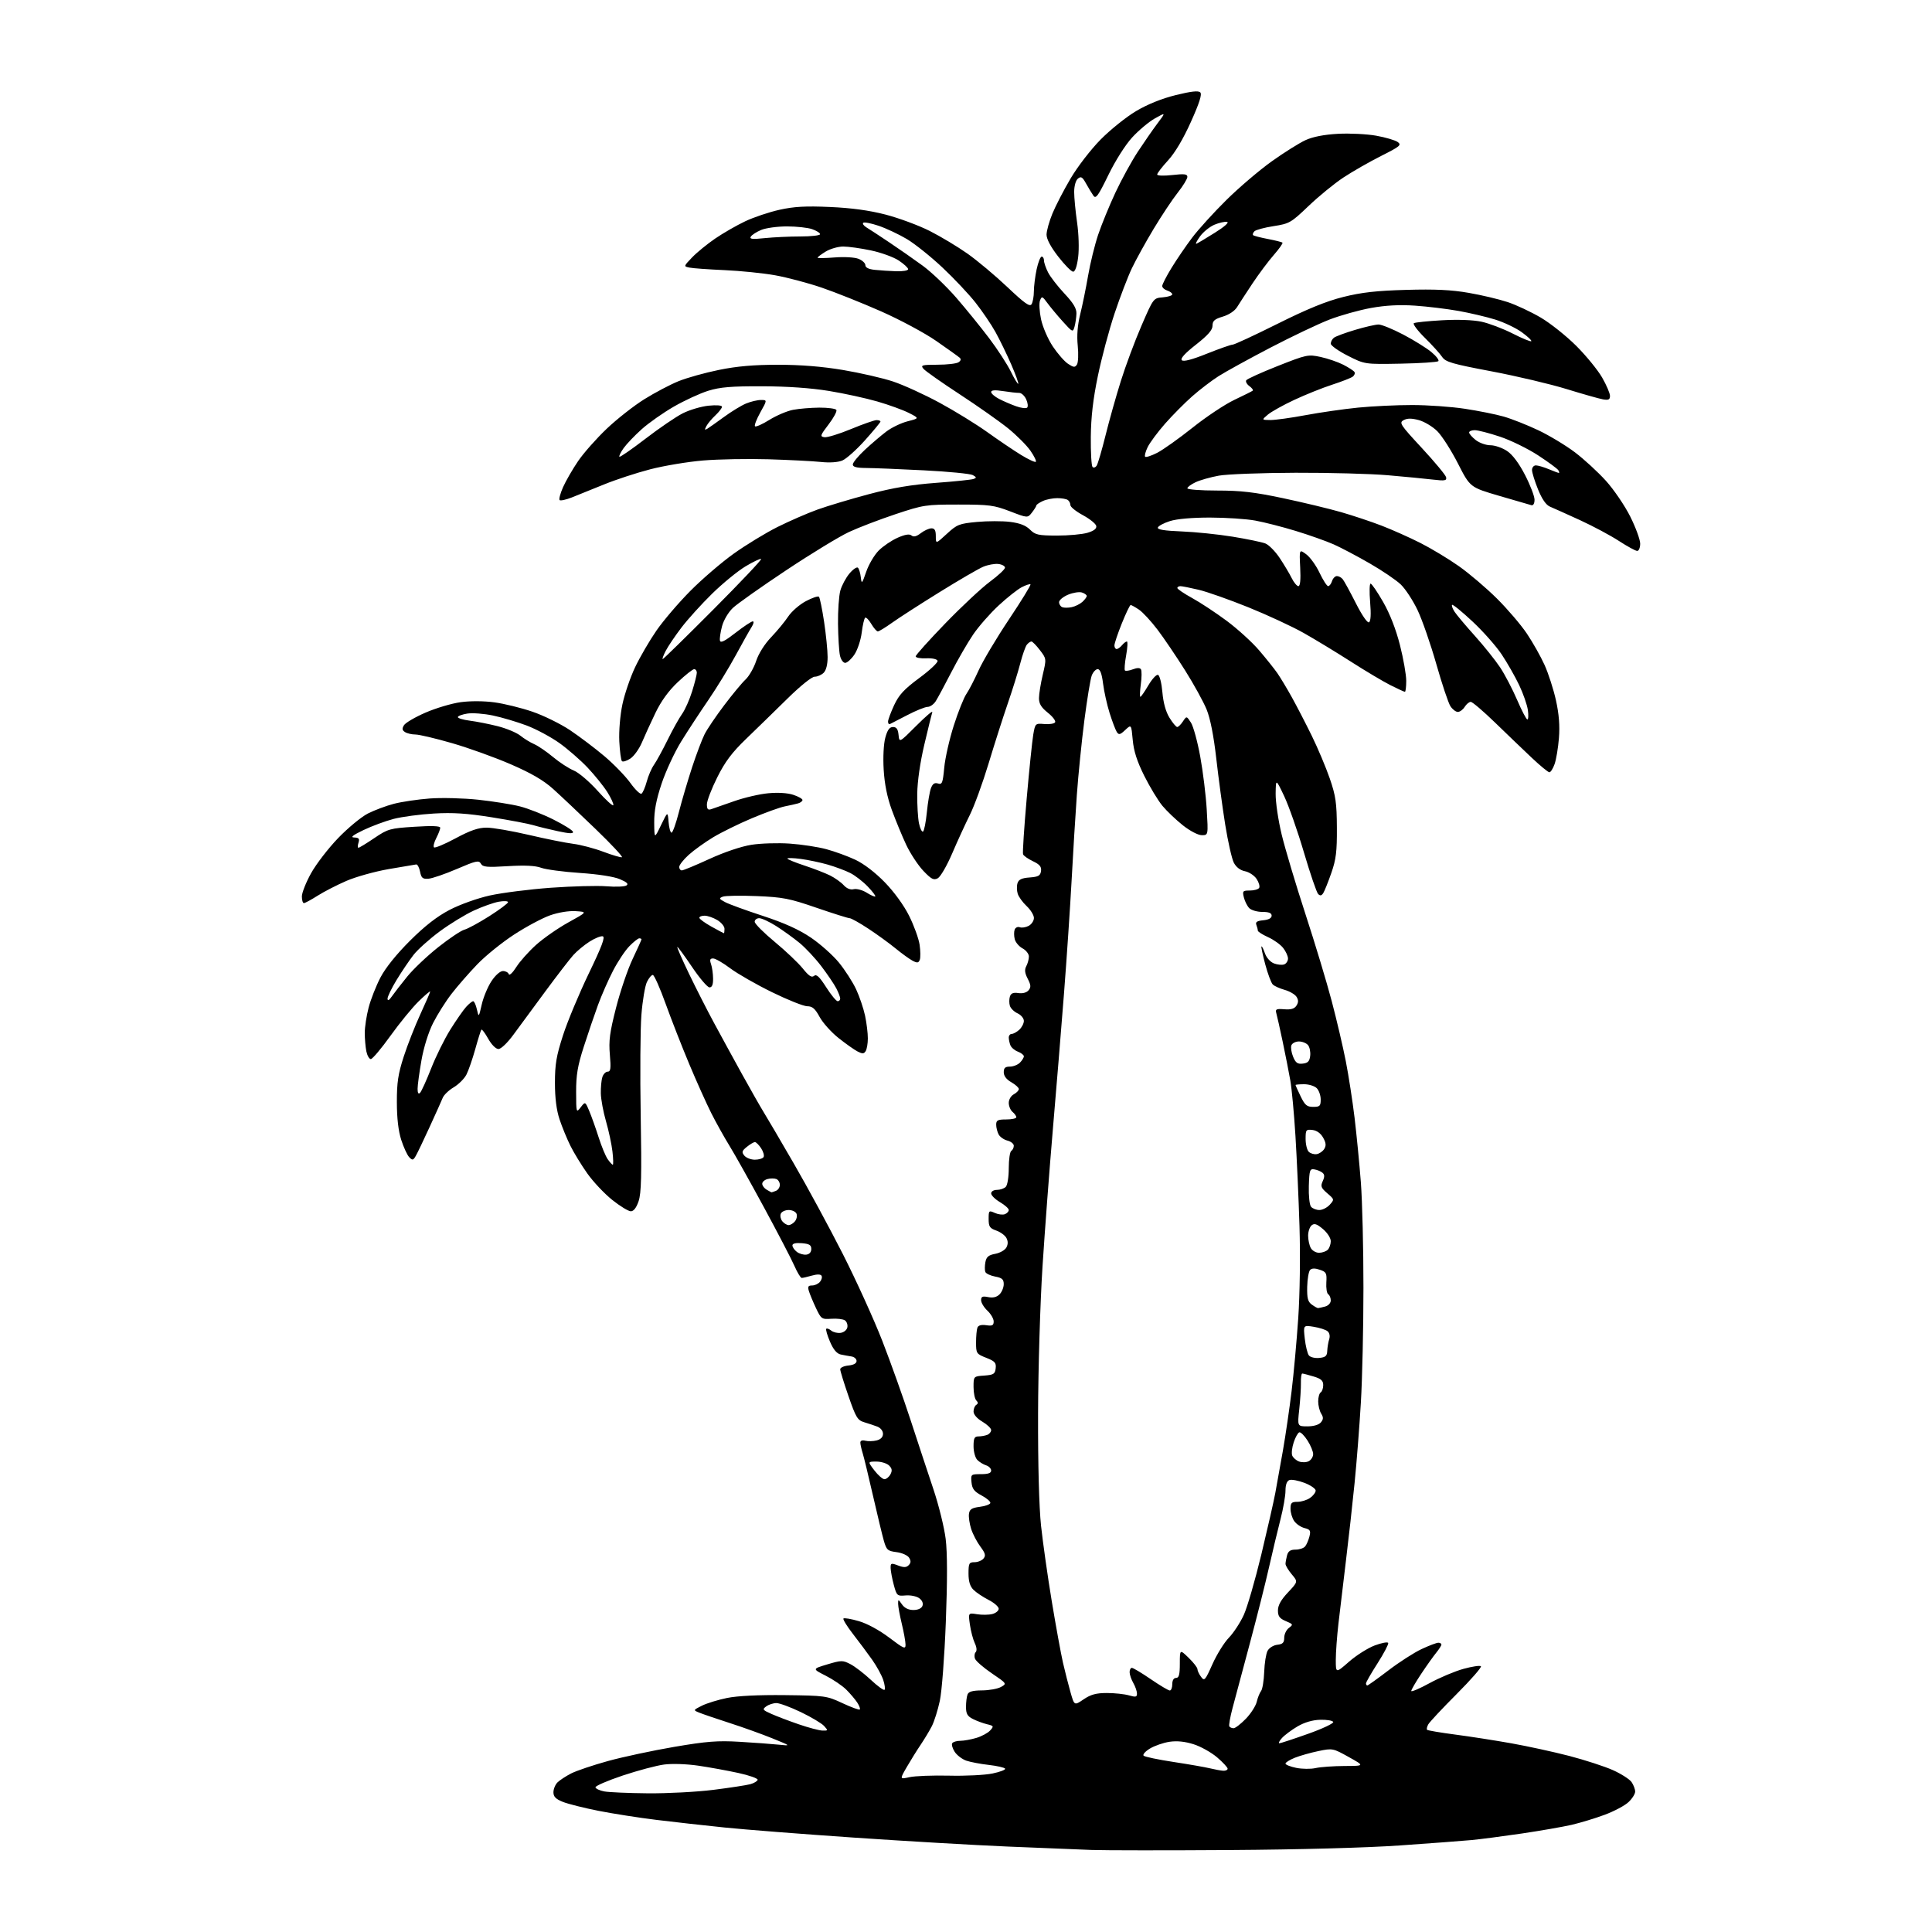 <?xml version="1.0" encoding="UTF-8" standalone="no"?>
<svg 
  version="1.1" 
  xmlns="http://www.w3.org/2000/svg" 
  xmlns:xlink="http://www.w3.org/1999/xlink" 
  xmlns:svg="http://www.w3.org/2000/svg"
  xmlns:rdf="http://www.w3.org/1999/02/22-rdf-syntax-ns#"
  xmlns:cc="http://creativecommons.org/ns#"
  xmlns:dc="http://purl.org/dc/elements/1.1/"
  viewBox="0 0 768 768"
  width="768"
  height="768"
>
<style>svg {background-color: white; }</style>"
<path stroke="none" fill="black" fill-rule="evenodd" d="M489.00,735.42C463.98,735.59 439.23,735.57 434.00,735.39C428.77,735.20 413.69,734.59 400.48,734.03C387.27,733.47 359.82,731.87 339.48,730.48C319.14,729.09 295.98,727.28 288.00,726.46C280.02,725.64 267.88,724.28 261.00,723.44C254.12,722.60 243.78,720.98 238.00,719.85C232.22,718.71 225.81,717.10 223.75,716.28C220.92,715.15 220.00,714.21 220.00,712.46C220.00,711.19 220.72,709.42 221.60,708.54C222.49,707.66 224.94,706.05 227.05,704.97C229.17,703.89 235.76,701.67 241.70,700.03C247.64,698.39 259.48,695.87 268.00,694.41C280.92,692.21 285.24,691.87 294.00,692.39C299.77,692.73 306.75,693.24 309.50,693.53C314.50,694.05 314.50,694.05 307.00,691.01C302.88,689.34 295.23,686.59 290.00,684.91C284.77,683.22 279.38,681.38 278.00,680.82C275.50,679.81 275.50,679.81 279.00,678.05C280.93,677.08 285.43,675.70 289.00,674.97C293.14,674.13 301.49,673.72 311.99,673.84C328.02,674.03 328.65,674.12 334.89,677.03C338.41,678.68 341.52,679.82 341.78,679.55C342.05,679.28 341.59,678.04 340.76,676.78C339.94,675.53 337.97,673.21 336.39,671.64C334.81,670.07 331.12,667.58 328.20,666.10C322.89,663.41 322.89,663.41 328.84,661.63C334.45,659.95 334.99,659.94 338.06,661.53C339.85,662.46 343.50,665.26 346.17,667.76C348.84,670.26 351.29,672.04 351.62,671.72C351.94,671.40 351.70,669.63 351.10,667.80C350.49,665.96 348.53,662.38 346.75,659.85C344.96,657.31 341.52,652.70 339.11,649.59C336.70,646.49 334.97,643.69 335.29,643.38C335.60,643.07 338.35,643.54 341.40,644.43C344.72,645.39 349.57,648.03 353.47,650.98C359.36,655.44 360.00,655.70 359.96,653.71C359.94,652.49 359.28,648.80 358.48,645.50C357.68,642.20 357.02,638.61 357.02,637.53C357.00,635.67 357.09,635.69 358.56,637.78C359.57,639.23 361.15,640.00 363.09,640.00C364.93,640.00 366.30,639.37 366.69,638.36C367.08,637.34 366.59,636.18 365.41,635.31C364.36,634.54 361.93,634.04 360.00,634.21C356.62,634.49 356.46,634.34 355.29,630.00C354.63,627.52 354.07,624.53 354.04,623.34C354.00,621.35 354.24,621.26 356.99,622.30C359.27,623.16 360.26,623.14 361.21,622.19C362.13,621.27 362.17,620.49 361.38,619.22C360.78,618.26 358.56,617.28 356.40,617.00C352.85,616.55 352.40,616.14 351.35,612.50C350.72,610.30 348.77,602.20 347.01,594.50C345.26,586.80 343.41,579.20 342.91,577.60C342.41,576.01 342.00,574.14 342.00,573.44C342.00,572.68 342.78,572.39 343.98,572.71C345.08,572.99 347.10,572.94 348.48,572.59C350.12,572.18 351.00,571.26 351.00,569.96C351.00,568.80 350.05,567.60 348.75,567.10C347.51,566.63 345.17,565.85 343.53,565.36C340.88,564.57 340.22,563.47 337.29,554.99C335.48,549.77 334.00,544.97 334.00,544.31C334.00,543.66 335.46,542.99 337.25,542.81C339.32,542.61 340.50,541.96 340.50,541.01C340.50,540.20 339.60,539.39 338.50,539.22C337.40,539.06 335.47,538.70 334.20,538.43C332.63,538.09 331.28,536.48 329.93,533.33C328.84,530.79 328.18,528.49 328.45,528.22C328.73,527.94 329.61,528.26 330.42,528.93C331.23,529.60 332.92,530.01 334.18,529.83C335.47,529.64 336.64,528.68 336.84,527.62C337.04,526.59 336.59,525.34 335.85,524.85C335.11,524.36 332.70,524.08 330.50,524.23C326.65,524.49 326.42,524.33 324.37,520.00C323.20,517.52 321.94,514.49 321.56,513.25C321.00,511.45 321.26,511.00 322.81,511.00C323.88,511.00 325.30,510.34 325.96,509.54C326.63,508.74 326.90,507.65 326.57,507.12C326.19,506.50 324.79,506.49 322.74,507.07C320.97,507.58 319.15,508.00 318.70,508.00C318.25,508.00 316.95,505.86 315.81,503.25C314.67,500.64 309.23,490.18 303.72,480.00C298.21,469.82 292.03,458.79 289.98,455.47C287.93,452.15 284.66,446.29 282.72,442.45C280.79,438.60 276.85,429.84 273.98,422.98C271.10,416.11 266.89,405.35 264.62,399.06C262.36,392.77 260.06,387.59 259.51,387.56C258.97,387.53 257.91,388.80 257.15,390.38C256.39,391.97 255.41,397.82 254.97,403.38C254.53,408.95 254.41,427.00 254.69,443.50C255.10,467.25 254.93,474.33 253.85,477.50C252.97,480.10 251.89,481.50 250.76,481.50C249.81,481.50 246.49,479.48 243.39,477.00C240.28,474.52 235.83,469.80 233.49,466.50C231.15,463.20 228.12,458.25 226.76,455.50C225.39,452.75 223.45,448.02 222.44,445.00C221.21,441.31 220.60,436.54 220.60,430.50C220.59,423.07 221.15,419.76 223.82,411.50C225.60,406.00 230.20,394.97 234.04,387.00C239.25,376.19 240.67,372.42 239.59,372.19C238.80,372.02 236.43,372.98 234.32,374.33C232.22,375.67 229.34,378.06 227.92,379.64C226.50,381.21 221.52,387.68 216.85,394.00C212.18,400.32 206.46,408.09 204.14,411.25C201.75,414.53 199.17,417.00 198.15,417.00C197.11,417.00 195.42,415.31 194.08,412.93C192.83,410.70 191.61,409.06 191.37,409.29C191.14,409.52 190.05,412.98 188.94,416.98C187.83,420.97 186.24,425.57 185.40,427.19C184.56,428.81 182.29,431.07 180.36,432.22C178.42,433.36 176.46,435.24 175.99,436.40C175.52,437.55 173.18,442.77 170.78,448.00C168.39,453.23 165.91,458.40 165.27,459.50C164.25,461.27 163.95,461.33 162.67,460.00C161.88,459.18 160.46,456.09 159.51,453.16C158.36,449.62 157.77,444.54 157.76,438.16C157.74,430.32 158.26,426.90 160.49,420.01C162.00,415.34 164.99,407.74 167.12,403.12C169.25,398.50 171.00,394.46 171.00,394.15C171.00,393.84 168.94,395.59 166.43,398.04C163.91,400.49 158.87,406.66 155.21,411.75C151.56,416.84 148.05,421.00 147.41,421.00C146.77,421.00 145.97,419.59 145.62,417.88C145.28,416.16 145.00,412.88 145.00,410.59C145.00,408.29 145.69,403.77 146.53,400.54C147.37,397.31 149.49,391.93 151.23,388.58C153.23,384.74 157.56,379.36 162.95,373.98C168.88,368.07 173.71,364.31 178.71,361.70C182.83,359.55 189.70,357.09 194.71,355.97C199.55,354.90 210.47,353.51 219.00,352.89C227.53,352.28 237.45,352.02 241.06,352.31C244.67,352.61 248.23,352.47 248.98,352.01C249.97,351.40 249.27,350.71 246.42,349.49C244.03,348.47 237.82,347.50 230.50,347.01C223.90,346.57 216.98,345.64 215.12,344.96C212.80,344.10 208.65,343.90 201.90,344.31C193.50,344.83 191.92,344.68 191.15,343.31C190.36,341.90 189.23,342.15 181.63,345.42C176.88,347.46 171.78,349.21 170.28,349.31C168.01,349.47 167.48,349.02 166.98,346.50C166.65,344.85 165.96,343.56 165.44,343.63C164.92,343.69 160.00,344.53 154.50,345.48C149.00,346.44 141.43,348.55 137.68,350.18C133.93,351.80 128.77,354.46 126.23,356.07C123.69,357.68 121.25,359.00 120.80,359.00C120.36,359.00 120.00,357.81 120.00,356.35C120.00,354.89 121.65,350.72 123.67,347.10C125.69,343.47 130.52,337.19 134.42,333.15C138.31,329.11 143.63,324.72 146.23,323.39C148.84,322.07 153.49,320.32 156.58,319.52C159.67,318.72 166.09,317.76 170.85,317.41C175.62,317.05 184.29,317.28 190.17,317.91C196.04,318.55 203.46,319.73 206.67,320.55C209.88,321.36 215.86,323.71 219.97,325.77C224.07,327.82 227.58,330.01 227.76,330.64C228.00,331.46 226.33,331.40 221.80,330.42C218.33,329.68 213.93,328.60 212.00,328.02C210.07,327.44 202.65,326.03 195.50,324.89C185.68,323.32 180.05,322.95 172.50,323.39C167.00,323.71 159.80,324.67 156.50,325.52C153.20,326.38 147.80,328.38 144.50,329.96C140.21,332.02 139.16,332.86 140.82,332.92C142.67,332.98 143.01,333.40 142.50,335.00C142.15,336.10 142.15,337.00 142.49,337.00C142.83,337.00 145.67,335.27 148.80,333.15C154.22,329.49 155.00,329.27 164.75,328.65C171.69,328.20 175.00,328.33 175.00,329.04C175.00,329.62 174.29,331.47 173.43,333.14C172.56,334.82 172.15,336.48 172.52,336.84C172.88,337.20 176.74,335.59 181.09,333.25C187.00,330.08 190.13,329.00 193.44,329.00C195.88,329.00 203.41,330.30 210.19,331.88C216.96,333.47 224.91,335.06 227.86,335.43C230.80,335.80 236.17,337.21 239.79,338.57C243.40,339.93 246.75,340.92 247.22,340.76C247.70,340.60 242.96,335.53 236.69,329.49C230.42,323.44 222.86,316.31 219.90,313.64C216.03,310.16 211.25,307.38 203.00,303.80C196.68,301.06 186.18,297.28 179.67,295.41C173.17,293.53 166.64,291.99 165.17,291.98C163.70,291.98 161.82,291.54 161.00,291.01C159.85,290.28 159.75,289.65 160.59,288.28C161.20,287.30 165.06,285.04 169.19,283.26C173.31,281.47 179.57,279.62 183.09,279.13C186.92,278.60 192.32,278.63 196.50,279.19C200.35,279.70 207.15,281.37 211.62,282.90C216.08,284.42 222.83,287.74 226.62,290.27C230.40,292.81 236.55,297.46 240.28,300.61C244.01,303.76 248.63,308.54 250.56,311.21C252.48,313.89 254.48,315.82 255.00,315.50C255.52,315.18 256.45,313.03 257.08,310.72C257.70,308.41 259.00,305.39 259.98,304.01C260.95,302.63 263.37,298.21 265.35,294.19C267.33,290.16 269.92,285.51 271.11,283.84C272.30,282.18 274.11,278.12 275.13,274.82C276.16,271.52 277.00,268.19 277.00,267.41C277.00,266.63 276.52,266.00 275.94,266.00C275.36,266.00 272.42,268.33 269.41,271.18C265.76,274.62 262.80,278.71 260.53,283.43C258.66,287.32 256.24,292.60 255.16,295.17C254.07,297.73 252.01,300.61 250.56,301.55C249.12,302.50 247.62,302.95 247.23,302.57C246.85,302.18 246.38,298.63 246.18,294.68C245.99,290.58 246.51,284.30 247.41,280.04C248.27,275.93 250.55,269.27 252.46,265.24C254.38,261.20 258.20,254.64 260.96,250.65C263.72,246.66 269.79,239.56 274.46,234.86C279.13,230.16 286.89,223.50 291.72,220.05C296.55,216.61 304.32,211.87 309.00,209.52C313.68,207.18 320.85,204.05 324.95,202.57C329.05,201.10 338.28,198.34 345.45,196.43C354.84,193.93 362.29,192.68 372.00,191.95C379.43,191.40 386.18,190.70 387.00,190.40C388.26,189.95 388.21,189.70 386.71,188.86C385.72,188.31 376.95,187.45 367.21,186.96C357.47,186.46 347.14,186.05 344.25,186.03C340.50,186.01 339.00,185.61 339.00,184.64C339.00,183.89 341.14,181.29 343.75,178.86C346.36,176.43 350.22,173.14 352.32,171.55C354.42,169.96 358.24,168.12 360.81,167.47C365.48,166.28 365.48,166.28 361.31,164.16C359.02,162.99 353.39,160.94 348.79,159.61C344.20,158.28 335.50,156.38 329.47,155.40C322.42,154.24 312.96,153.58 303.00,153.55C290.69,153.51 286.28,153.88 281.56,155.33C278.29,156.34 272.12,159.19 267.84,161.65C263.56,164.12 257.80,168.17 255.04,170.66C252.27,173.14 249.06,176.51 247.90,178.14C246.73,179.78 245.98,181.32 246.23,181.56C246.48,181.81 251.14,178.59 256.59,174.40C262.04,170.21 268.70,165.67 271.39,164.31C274.08,162.94 278.69,161.58 281.64,161.27C284.80,160.95 287.00,161.12 287.00,161.69C287.00,162.22 285.83,163.74 284.41,165.08C282.98,166.41 281.36,168.34 280.81,169.37C280.02,170.84 280.09,171.07 281.15,170.44C281.89,169.99 284.89,167.88 287.81,165.74C290.73,163.60 294.65,161.21 296.53,160.42C298.40,159.64 301.08,159.00 302.47,159.00C305.00,159.00 305.00,159.00 302.25,163.92C300.74,166.63 299.78,169.12 300.12,169.46C300.47,169.80 303.04,168.65 305.84,166.91C308.64,165.17 312.86,163.37 315.22,162.92C317.57,162.46 322.29,162.07 325.69,162.04C329.10,162.02 332.15,162.43 332.47,162.95C332.79,163.48 331.41,166.06 329.39,168.70C326.04,173.08 325.89,173.53 327.72,173.80C328.83,173.97 333.59,172.51 338.31,170.55C343.03,168.60 347.59,167.00 348.44,167.00C349.30,167.00 350.00,167.26 350.00,167.57C350.00,167.88 347.23,171.23 343.85,175.01C340.47,178.79 336.41,182.41 334.84,183.06C333.08,183.79 329.79,184.01 326.24,183.63C323.09,183.30 313.75,182.82 305.50,182.57C297.25,182.33 285.55,182.54 279.50,183.05C273.45,183.55 264.00,185.13 258.50,186.55C253.00,187.97 244.68,190.70 240.00,192.62C235.32,194.53 229.60,196.84 227.29,197.75C224.97,198.66 222.79,199.13 222.45,198.79C222.11,198.44 222.73,196.14 223.82,193.66C224.92,191.19 227.60,186.54 229.78,183.33C231.96,180.12 237.08,174.33 241.16,170.45C245.24,166.57 251.98,161.28 256.14,158.69C260.29,156.10 266.40,152.88 269.71,151.54C273.02,150.19 280.25,148.17 285.77,147.05C292.95,145.58 299.65,145.00 309.28,145.00C318.29,145.00 326.84,145.69 335.12,147.08C341.93,148.23 350.88,150.28 355.00,151.65C359.12,153.02 367.45,156.82 373.50,160.10C379.55,163.38 388.10,168.65 392.50,171.80C396.90,174.95 402.91,179.02 405.86,180.83C408.81,182.63 411.46,183.87 411.76,183.58C412.05,183.28 411.09,181.29 409.61,179.16C408.14,177.04 404.13,173.03 400.72,170.26C397.30,167.50 388.62,161.40 381.44,156.70C374.26,152.01 367.79,147.46 367.07,146.58C365.89,145.16 366.47,145.00 372.63,144.98C376.41,144.98 380.17,144.55 380.99,144.03C381.95,143.42 382.13,142.77 381.49,142.20C380.95,141.72 376.77,138.73 372.22,135.57C367.66,132.40 357.76,127.09 350.22,123.76C342.67,120.43 332.06,116.19 326.64,114.34C321.22,112.49 312.89,110.28 308.14,109.43C303.39,108.58 294.32,107.66 288.00,107.38C281.68,107.10 275.42,106.66 274.11,106.38C271.71,105.89 271.71,105.89 275.11,102.34C276.97,100.39 281.10,97.02 284.28,94.84C287.45,92.67 292.83,89.58 296.23,87.97C299.63,86.36 305.77,84.30 309.87,83.39C315.62,82.11 320.22,81.85 329.91,82.28C338.51,82.66 345.53,83.62 352.06,85.31C357.32,86.68 365.20,89.60 369.56,91.80C373.93,94.01 380.69,98.07 384.60,100.83C388.50,103.58 395.63,109.56 400.43,114.10C407.27,120.58 409.35,122.06 410.06,120.93C410.56,120.14 410.98,117.83 410.98,115.80C410.99,113.76 411.49,109.83 412.08,107.05C412.68,104.27 413.58,102.00 414.08,102.00C414.59,102.00 415.00,102.70 415.00,103.55C415.00,104.40 415.73,106.54 416.63,108.30C417.53,110.06 420.45,113.84 423.13,116.69C426.70,120.50 427.97,122.63 427.90,124.69C427.85,126.24 427.50,128.57 427.14,129.87C426.49,132.17 426.36,132.11 422.49,127.82C420.29,125.38 417.53,122.07 416.35,120.45C414.36,117.73 414.13,117.65 413.43,119.42C413.00,120.47 413.18,123.82 413.82,126.86C414.46,129.93 416.54,134.74 418.48,137.67C420.41,140.57 423.15,143.71 424.58,144.64C426.79,146.09 427.31,146.13 428.10,144.92C428.61,144.14 428.76,140.78 428.42,137.45C428.01,133.38 428.33,129.28 429.40,124.95C430.28,121.40 431.69,114.48 432.54,109.56C433.38,104.65 435.18,97.34 436.53,93.31C437.88,89.29 440.96,81.77 443.37,76.61C445.79,71.44 449.79,64.13 452.27,60.36C454.75,56.59 458.28,51.50 460.11,49.06C463.46,44.62 463.46,44.62 459.10,47.06C456.71,48.40 452.64,51.81 450.06,54.63C447.34,57.60 443.35,63.90 440.58,69.60C436.55,77.88 435.61,79.18 434.65,77.79C434.02,76.89 432.71,74.72 431.73,72.97C430.27,70.32 429.72,69.99 428.48,71.01C427.62,71.73 427.00,73.94 427.00,76.32C427.00,78.56 427.52,84.02 428.16,88.45C428.82,93.07 429.00,98.95 428.58,102.25C428.13,105.84 427.38,108.00 426.59,108.00C425.89,108.00 423.22,105.30 420.66,102.00C417.66,98.13 416.01,95.02 416.02,93.25C416.04,91.74 417.08,87.99 418.35,84.91C419.61,81.84 422.86,75.56 425.57,70.96C428.33,66.27 433.59,59.46 437.50,55.48C441.35,51.58 447.70,46.48 451.61,44.16C456.18,41.45 461.81,39.18 467.39,37.80C473.52,36.29 476.37,35.97 477.13,36.73C477.88,37.48 476.80,40.90 473.42,48.41C470.37,55.20 467.10,60.72 464.33,63.74C461.95,66.33 460.00,68.86 460.00,69.36C460.00,69.87 462.60,69.96 466.00,69.58C470.83,69.03 472.00,69.18 472.00,70.32C472.00,71.10 470.26,73.94 468.14,76.62C466.02,79.30 461.72,85.78 458.58,91.00C455.44,96.22 451.55,103.26 449.94,106.63C448.33,110.01 445.23,118.11 443.05,124.63C440.87,131.16 437.88,142.35 436.41,149.50C434.51,158.65 433.69,165.81 433.61,173.66C433.55,179.80 433.86,185.19 434.30,185.63C434.75,186.08 435.50,185.81 435.98,185.04C436.45,184.26 438.03,178.88 439.47,173.07C440.91,167.25 443.64,157.55 445.54,151.50C447.43,145.45 451.12,135.55 453.74,129.50C458.50,118.50 458.50,118.50 462.25,118.19C464.31,118.02 466.00,117.49 466.00,117.01C466.00,116.53 465.10,115.85 464.00,115.50C462.90,115.15 462.00,114.34 462.00,113.70C462.00,113.06 463.65,109.83 465.68,106.52C467.70,103.21 471.39,97.80 473.88,94.50C476.36,91.20 482.50,84.45 487.51,79.50C492.52,74.55 500.65,67.63 505.56,64.12C510.48,60.61 516.52,56.82 519.00,55.69C521.94,54.35 526.40,53.49 531.90,53.19C536.52,52.94 543.34,53.28 547.06,53.94C550.78,54.61 554.63,55.74 555.62,56.46C557.23,57.64 556.55,58.20 549.00,62.00C544.37,64.33 537.64,68.18 534.04,70.56C530.44,72.93 524.21,78.03 520.19,81.87C513.20,88.55 512.57,88.91 506.28,89.89C502.65,90.45 499.22,91.38 498.66,91.94C498.09,92.51 497.86,93.20 498.14,93.48C498.42,93.76 501.06,94.44 504.00,95.00C506.94,95.56 509.55,96.22 509.80,96.46C510.04,96.71 508.50,98.90 506.37,101.33C504.24,103.76 500.44,108.84 497.92,112.62C495.41,116.40 492.64,120.65 491.77,122.06C490.83,123.59 488.55,125.12 486.10,125.85C482.80,126.84 482.00,127.54 482.00,129.45C482.00,131.18 480.22,133.22 475.40,137.01C471.01,140.45 469.13,142.53 469.79,143.19C470.45,143.85 473.81,142.98 479.77,140.59C484.71,138.62 489.31,137.00 489.99,137.00C490.68,137.00 498.72,133.27 507.87,128.70C519.70,122.80 527.24,119.72 534.00,118.04C541.25,116.23 547.16,115.56 559.00,115.23C570.45,114.90 576.94,115.21 583.81,116.41C588.94,117.29 595.91,118.95 599.31,120.08C602.72,121.21 608.64,123.99 612.48,126.25C616.32,128.51 622.68,133.58 626.62,137.52C630.56,141.46 635.17,147.11 636.88,150.09C638.59,153.07 639.99,156.34 639.99,157.36C640.00,158.84 639.44,159.13 637.25,158.76C635.74,158.50 629.23,156.66 622.78,154.67C616.33,152.68 602.91,149.51 592.94,147.62C577.07,144.62 574.63,143.90 573.25,141.85C572.39,140.56 569.30,137.15 566.39,134.28C563.48,131.41 561.53,128.79 562.04,128.47C562.56,128.15 567.60,127.63 573.24,127.31C579.56,126.95 585.59,127.18 588.94,127.89C591.94,128.54 597.50,130.65 601.31,132.59C605.11,134.53 608.44,135.89 608.70,135.63C608.97,135.36 607.27,133.76 604.93,132.06C602.59,130.37 597.82,128.10 594.33,127.02C590.85,125.94 584.28,124.40 579.75,123.59C575.21,122.78 567.45,121.84 562.50,121.50C556.33,121.08 550.83,121.37 545.00,122.42C540.33,123.26 532.90,125.34 528.50,127.03C524.10,128.73 513.52,133.76 505.00,138.20C496.48,142.65 487.21,147.74 484.42,149.52C481.62,151.30 476.90,154.91 473.92,157.54C470.94,160.17 466.09,165.06 463.14,168.41C460.20,171.76 457.08,175.96 456.21,177.74C455.35,179.52 454.90,181.24 455.22,181.56C455.54,181.88 457.69,181.18 460.00,180.00C462.31,178.82 468.64,174.32 474.07,170.00C479.49,165.67 486.99,160.69 490.72,158.93C494.45,157.17 497.72,155.53 498.00,155.28C498.27,155.04 497.67,154.23 496.65,153.48C495.63,152.74 495.07,151.70 495.40,151.17C495.72,150.64 501.35,148.09 507.90,145.50C519.38,140.96 519.99,140.83 524.94,141.89C527.76,142.50 531.82,143.89 533.97,144.98C536.11,146.08 538.11,147.38 538.42,147.87C538.73,148.37 538.42,149.20 537.74,149.72C537.06,150.24 533.35,151.69 529.50,152.94C525.65,154.19 518.90,156.90 514.50,158.96C510.10,161.01 505.38,163.65 504.00,164.81C501.50,166.93 501.50,166.93 505.00,166.97C506.93,166.98 513.23,166.11 519.00,165.03C524.77,163.95 534.16,162.60 539.86,162.03C545.55,161.47 555.23,161.00 561.36,161.01C567.49,161.01 576.90,161.67 582.27,162.49C587.65,163.30 594.63,164.70 597.77,165.60C600.92,166.50 607.10,168.95 611.50,171.03C615.90,173.12 622.46,177.08 626.08,179.82C629.70,182.56 635.23,187.65 638.38,191.13C641.53,194.61 645.88,201.01 648.05,205.34C650.22,209.68 652.00,214.53 652.00,216.12C652.00,217.70 651.47,219.00 650.82,219.00C650.17,219.00 646.91,217.22 643.57,215.05C640.23,212.87 633.23,209.13 628.00,206.73C622.77,204.34 617.44,201.94 616.14,201.40C614.58,200.75 612.98,198.44 611.39,194.54C610.08,191.31 609.00,187.84 609.00,186.83C609.00,185.82 609.69,185.00 610.53,185.00C611.37,185.00 613.68,185.68 615.65,186.50C617.63,187.33 619.44,188.00 619.68,188.00C619.92,188.00 619.81,187.51 619.44,186.90C619.07,186.30 615.44,183.63 611.38,180.98C607.31,178.33 600.50,175.00 596.24,173.58C591.98,172.16 587.48,171.00 586.25,171.00C585.01,171.00 584.00,171.42 584.00,171.93C584.00,172.44 585.19,173.79 586.63,174.93C588.08,176.07 590.72,177.00 592.49,177.00C594.26,177.00 597.23,178.03 599.10,179.29C601.29,180.76 603.83,184.17 606.25,188.86C608.31,192.86 610.00,197.27 610.00,198.64C610.00,200.15 609.50,201.02 608.75,200.82C608.06,200.65 602.30,198.97 595.94,197.10C584.38,193.71 584.38,193.71 579.56,184.26C576.91,179.06 573.22,173.29 571.38,171.44C569.53,169.59 566.21,167.60 564.01,167.00C561.14,166.23 559.43,166.23 557.98,167.01C556.08,168.03 556.58,168.79 565.22,178.11C570.32,183.62 574.66,188.84 574.85,189.71C575.15,191.07 574.40,191.21 569.57,190.64C566.48,190.27 558.44,189.50 551.72,188.92C545.00,188.33 528.48,187.89 515.00,187.93C501.53,187.97 487.80,188.49 484.50,189.08C481.20,189.68 477.04,190.85 475.25,191.70C473.46,192.54 472.00,193.63 472.00,194.11C472.00,194.60 477.33,195.00 483.84,195.00C493.23,195.00 498.66,195.63 510.09,198.05C518.02,199.73 528.36,202.22 533.09,203.58C537.81,204.94 545.07,207.36 549.22,208.96C553.37,210.56 560.31,213.65 564.64,215.84C568.96,218.03 575.85,222.18 579.95,225.08C584.05,227.97 590.84,233.75 595.04,237.92C599.24,242.09 604.60,248.36 606.95,251.86C609.30,255.36 612.48,260.99 614.00,264.36C615.52,267.74 617.56,274.05 618.52,278.40C619.73,283.88 620.09,288.47 619.70,293.40C619.39,297.30 618.61,301.96 617.97,303.75C617.33,305.54 616.40,307.00 615.91,307.00C615.42,307.00 612.27,304.41 608.92,301.25C605.57,298.09 599.00,291.79 594.32,287.25C589.64,282.71 585.29,279.00 584.65,279.00C584.01,279.00 582.92,279.90 582.23,281.00C581.55,282.10 580.32,283.00 579.51,283.00C578.71,283.00 577.38,281.98 576.57,280.74C575.75,279.50 573.23,271.96 570.96,263.99C568.69,256.02 565.33,246.35 563.49,242.50C561.65,238.65 558.65,234.07 556.82,232.33C555.00,230.58 549.45,226.82 544.50,223.97C539.55,221.11 533.10,217.71 530.16,216.40C527.22,215.10 520.47,212.70 515.16,211.08C509.85,209.45 502.57,207.59 499.00,206.94C495.43,206.28 487.32,205.75 481.00,205.74C473.87,205.74 467.82,206.27 465.08,207.14C462.64,207.91 460.48,209.07 460.27,209.70C459.99,210.52 462.83,210.98 469.69,211.25C475.09,211.46 484.23,212.40 490.00,213.34C495.77,214.28 501.63,215.50 503.01,216.04C504.39,216.59 506.94,219.17 508.67,221.77C510.40,224.37 512.55,227.96 513.44,229.75C514.32,231.54 515.54,233.00 516.13,233.00C516.85,233.00 517.09,230.49 516.85,225.65C516.48,218.29 516.48,218.29 519.26,220.35C520.80,221.49 523.18,224.80 524.55,227.71C525.93,230.62 527.47,233.00 527.96,233.00C528.46,233.00 529.15,232.10 529.50,231.00C529.85,229.90 530.72,229.00 531.44,229.00C532.17,229.00 533.21,229.56 533.76,230.25C534.32,230.94 536.66,235.22 538.96,239.76C541.42,244.62 543.59,247.76 544.21,247.37C544.90,246.95 545.05,244.12 544.65,239.36C544.31,235.31 544.39,232.00 544.83,232.00C545.28,232.00 547.53,235.30 549.84,239.33C552.52,244.01 554.92,250.19 556.51,256.45C557.88,261.85 559.00,268.22 559.00,270.63C559.00,273.03 558.76,275.00 558.47,275.00C558.17,275.00 555.59,273.81 552.72,272.37C549.85,270.92 542.77,266.71 537.00,263.01C531.23,259.31 522.80,254.20 518.29,251.65C513.77,249.09 503.87,244.50 496.29,241.43C488.70,238.37 479.80,235.22 476.50,234.45C473.20,233.67 469.94,233.02 469.25,233.01C468.56,233.01 468.01,233.34 468.01,233.75C468.02,234.16 470.66,235.95 473.88,237.72C477.10,239.48 483.28,243.56 487.62,246.78C491.95,250.00 497.78,255.30 500.56,258.57C503.35,261.83 506.60,265.90 507.79,267.62C508.98,269.34 511.55,273.61 513.50,277.12C515.45,280.63 519.03,287.55 521.46,292.50C523.88,297.45 527.10,305.10 528.62,309.50C530.97,316.34 531.38,319.17 531.43,329.00C531.49,338.49 531.10,341.64 529.23,347.00C527.99,350.57 526.54,354.17 526.03,354.99C525.34,356.08 524.78,356.18 523.98,355.38C523.38,354.78 520.84,347.36 518.34,338.89C515.85,330.43 512.31,320.35 510.49,316.50C507.17,309.50 507.17,309.50 507.09,315.50C507.04,318.80 508.13,326.14 509.50,331.81C510.88,337.48 515.11,351.66 518.92,363.31C522.73,374.97 527.44,390.57 529.39,398.00C531.35,405.43 533.86,416.14 534.97,421.80C536.08,427.47 537.65,437.59 538.46,444.30C539.26,451.01 540.39,462.55 540.96,469.95C541.53,477.35 542.00,496.25 541.99,511.95C541.99,527.65 541.53,548.15 540.97,557.50C540.42,566.85 539.30,581.25 538.47,589.50C537.65,597.75 536.10,611.70 535.02,620.50C533.95,629.30 532.60,640.55 532.04,645.50C531.47,650.45 531.00,656.90 531.00,659.83C531.00,665.16 531.00,665.16 536.25,660.56C539.14,658.03 543.75,655.11 546.50,654.08C549.25,653.05 551.65,652.61 551.84,653.11C552.02,653.61 550.11,657.24 547.59,661.19C545.06,665.13 543.00,668.72 543.00,669.18C543.00,669.63 543.24,670.00 543.53,670.00C543.82,670.00 547.59,667.30 551.91,664.01C556.23,660.71 562.18,656.89 565.13,655.52C568.08,654.14 571.06,653.02 571.75,653.01C572.44,653.00 572.99,653.34 572.98,653.75C572.97,654.16 572.03,655.62 570.91,657.00C569.78,658.38 567.09,662.16 564.93,665.41C562.77,668.65 561.00,671.70 561.00,672.18C561.00,672.66 564.26,671.27 568.25,669.09C572.24,666.91 578.31,664.35 581.75,663.40C585.19,662.45 588.31,661.98 588.69,662.36C589.07,662.74 584.73,667.71 579.05,673.40C573.37,679.09 568.29,684.52 567.77,685.45C567.24,686.39 567.03,687.37 567.30,687.63C567.57,687.90 572.57,688.74 578.41,689.51C584.26,690.28 594.32,691.84 600.77,692.99C607.22,694.14 617.60,696.40 623.84,698.02C630.08,699.65 637.87,702.18 641.15,703.65C644.43,705.12 647.76,707.25 648.56,708.38C649.35,709.52 650.00,711.23 650.00,712.18C650.00,713.14 648.79,715.04 647.31,716.41C645.83,717.79 641.56,720.05 637.81,721.43C634.07,722.82 628.19,724.60 624.75,725.40C621.31,726.19 612.42,727.74 605.00,728.84C597.58,729.93 588.58,731.11 585.00,731.45C581.42,731.78 568.60,732.75 556.50,733.59C543.26,734.52 516.38,735.24 489.00,735.42zM257.53,712.87C265.25,712.94 276.95,712.32 283.53,711.50C290.11,710.67 296.73,709.66 298.23,709.25C299.73,708.84 301.06,708.05 301.18,707.50C301.30,706.95 297.82,705.72 293.45,704.77C289.08,703.82 281.90,702.51 277.50,701.87C272.93,701.21 267.14,701.01 264.00,701.43C260.98,701.82 253.55,703.80 247.50,705.82C241.45,707.85 236.59,709.95 236.71,710.50C236.83,711.05 238.40,711.78 240.21,712.12C242.02,712.46 249.81,712.80 257.53,712.87zM361.56,706.45C363.73,705.97 370.80,705.70 377.27,705.85C383.75,706.01 391.51,705.62 394.54,704.99C397.56,704.37 399.81,703.50 399.54,703.06C399.27,702.62 396.34,701.96 393.03,701.58C389.73,701.21 385.70,700.44 384.08,699.88C382.46,699.31 380.41,697.75 379.52,696.40C378.64,695.05 378.19,693.51 378.52,692.97C378.85,692.44 380.28,692.00 381.69,692.00C383.11,692.00 386.00,691.48 388.12,690.85C390.24,690.21 392.70,688.88 393.60,687.89C395.12,686.21 395.05,686.05 392.36,685.41C390.79,685.03 388.26,684.10 386.75,683.33C384.56,682.23 384.00,681.25 384.00,678.56C384.00,676.69 384.27,674.45 384.61,673.58C385.05,672.43 386.61,671.99 390.36,671.96C393.19,671.95 396.58,671.33 397.90,670.60C400.28,669.28 400.26,669.25 394.27,665.18C390.96,662.94 387.95,660.32 387.59,659.38C387.23,658.44 387.35,657.25 387.85,656.75C388.40,656.20 388.26,654.78 387.49,653.17C386.79,651.70 385.92,648.39 385.55,645.80C384.89,641.11 384.89,641.11 388.39,641.68C390.32,641.99 393.04,641.96 394.45,641.60C395.85,641.25 397.00,640.30 397.00,639.50C397.00,638.70 395.18,637.11 392.96,635.98C390.74,634.84 388.04,633.04 386.96,631.96C385.59,630.59 385.00,628.63 385.00,625.50C385.00,621.43 385.23,621.00 387.38,621.00C388.69,621.00 390.30,620.35 390.96,619.54C391.93,618.38 391.69,617.44 389.71,614.79C388.36,612.98 386.71,609.82 386.05,607.77C385.39,605.71 385.00,603.01 385.18,601.77C385.43,599.96 386.29,599.40 389.42,599.00C391.58,598.73 393.49,598.05 393.67,597.50C393.85,596.95 392.31,595.60 390.25,594.50C387.26,592.91 386.44,591.84 386.19,589.25C385.88,586.07 385.95,586.00 389.94,586.00C392.80,586.00 394.00,585.58 394.00,584.57C394.00,583.78 393.10,582.85 392.01,582.50C390.91,582.15 389.33,581.19 388.51,580.36C387.68,579.53 387.00,577.09 387.00,574.93C387.00,571.72 387.35,571.00 388.92,571.00C389.97,571.00 391.55,570.73 392.42,570.39C393.29,570.06 394.00,569.20 394.00,568.49C394.00,567.78 392.43,566.27 390.50,565.13C388.38,563.88 387.00,562.29 387.00,561.09C387.00,560.01 387.49,558.82 388.09,558.45C388.87,557.96 388.87,557.47 388.09,556.69C387.49,556.09 387.00,553.69 387.00,551.36C387.00,547.11 387.00,547.11 391.25,546.81C394.98,546.54 395.54,546.18 395.80,543.92C396.05,541.73 395.49,541.10 392.05,539.75C388.15,538.22 388.00,537.99 388.00,533.66C388.00,531.19 388.24,528.53 388.54,527.76C388.89,526.84 390.10,526.51 392.04,526.79C394.45,527.15 395.00,526.87 395.00,525.29C395.00,524.22 393.88,522.29 392.50,521.00C391.13,519.71 390.00,517.84 390.00,516.85C390.00,515.41 390.56,515.16 392.84,515.62C394.75,516.00 396.21,515.64 397.34,514.52C398.25,513.61 399.00,511.78 399.00,510.47C399.00,508.55 398.34,507.97 395.57,507.45C393.68,507.09 391.93,506.26 391.67,505.59C391.42,504.92 391.44,503.18 391.71,501.71C392.11,499.62 392.96,498.91 395.64,498.41C397.52,498.06 399.51,496.92 400.06,495.88C400.74,494.62 400.74,493.38 400.06,492.11C399.50,491.06 397.68,489.74 396.02,489.16C393.43,488.25 393.00,487.60 393.00,484.57C393.00,481.20 393.11,481.09 395.44,482.15C396.78,482.76 398.58,482.99 399.44,482.66C400.30,482.33 401.00,481.58 401.00,481.00C401.00,480.41 399.43,479.00 397.50,477.87C395.57,476.73 394.00,475.17 394.00,474.40C394.00,473.61 394.99,473.00 396.30,473.00C397.56,473.00 399.14,472.46 399.80,471.80C400.48,471.12 401.00,467.88 401.00,464.36C401.00,460.93 401.45,457.84 402.00,457.50C402.55,457.16 403.00,456.24 403.00,455.46C403.00,454.68 401.86,453.75 400.47,453.40C399.08,453.06 397.51,451.95 396.97,450.95C396.44,449.95 396.00,448.20 396.00,447.07C396.00,445.32 396.62,445.00 400.00,445.00C402.20,445.00 404.00,444.61 404.00,444.12C404.00,443.64 403.32,442.68 402.50,442.00C401.68,441.32 401.00,439.70 401.00,438.41C401.00,437.09 401.87,435.60 403.00,435.00C404.10,434.41 405.00,433.47 405.00,432.92C405.00,432.36 403.65,431.14 402.01,430.20C400.08,429.11 399.01,427.70 399.01,426.25C399.00,424.53 399.57,424.00 401.43,424.00C402.76,424.00 404.56,423.29 405.43,422.43C406.29,421.56 407.00,420.43 407.00,419.90C407.00,419.38 405.94,418.55 404.64,418.05C403.34,417.56 401.99,416.41 401.64,415.49C401.29,414.58 401.00,413.20 401.00,412.42C401.00,411.64 401.53,411.00 402.17,411.00C402.82,411.00 404.17,410.26 405.17,409.35C406.18,408.43 407.00,406.85 407.00,405.82C407.00,404.80 405.88,403.45 404.52,402.83C403.15,402.21 401.77,400.86 401.45,399.85C401.13,398.83 401.13,397.18 401.44,396.17C401.87,394.83 402.76,394.46 404.82,394.76C406.52,395.01 408.10,394.58 408.87,393.66C409.89,392.43 409.82,391.56 408.53,389.06C407.36,386.79 407.21,385.48 407.97,384.06C408.54,383.00 409.00,381.28 409.00,380.23C409.00,379.19 407.86,377.73 406.47,376.99C405.08,376.24 403.68,374.59 403.37,373.32C403.05,372.05 403.04,370.34 403.35,369.52C403.67,368.70 404.58,368.29 405.38,368.59C406.19,368.90 407.78,368.65 408.92,368.04C410.06,367.43 411.00,366.02 411.00,364.91C411.00,363.80 409.70,361.68 408.11,360.19C406.53,358.71 404.92,356.49 404.55,355.25C404.17,354.01 404.14,352.12 404.48,351.06C404.94,349.61 406.18,349.03 409.30,348.81C412.77,348.55 413.56,348.11 413.82,346.27C414.06,344.55 413.32,343.64 410.61,342.35C408.67,341.43 406.90,340.18 406.68,339.59C406.45,338.99 407.10,329.05 408.12,317.50C409.13,305.95 410.32,294.48 410.74,292.00C411.51,287.56 411.56,287.51 415.16,287.82C417.16,287.99 419.08,287.68 419.42,287.13C419.76,286.57 418.46,284.86 416.52,283.31C413.89,281.21 413.00,279.74 413.01,277.50C413.02,275.85 413.70,271.66 414.52,268.19C416.00,261.88 416.00,261.87 413.38,258.44C411.94,256.55 410.42,255.00 410.00,255.00C409.59,255.00 408.78,255.56 408.21,256.25C407.64,256.94 406.46,260.28 405.58,263.68C404.70,267.08 402.46,274.28 400.59,279.68C398.73,285.08 395.30,295.80 392.98,303.50C390.65,311.20 387.29,320.43 385.50,324.00C383.72,327.57 380.56,334.45 378.49,339.29C376.42,344.12 373.86,348.54 372.79,349.12C371.15,349.99 370.23,349.51 367.02,346.15C364.93,343.94 361.87,339.29 360.23,335.82C358.60,332.34 356.03,326.12 354.52,322.00C352.68,316.95 351.62,311.72 351.28,306.00C350.98,301.01 351.25,295.75 351.92,293.25C352.77,290.15 353.59,289.00 354.98,289.00C356.37,289.00 356.96,289.83 357.19,292.13C357.50,295.26 357.50,295.26 364.28,288.47C368.01,284.74 370.85,282.32 370.60,283.09C370.35,283.87 368.92,289.68 367.43,296.00C365.77,303.03 364.68,310.61 364.62,315.50C364.56,319.90 364.88,325.20 365.31,327.28C365.75,329.36 366.47,330.83 366.92,330.55C367.37,330.27 368.05,326.83 368.44,322.90C368.83,318.96 369.56,314.65 370.07,313.31C370.75,311.54 371.51,311.03 372.86,311.45C374.50,311.98 374.78,311.27 375.35,305.16C375.70,301.37 377.41,293.83 379.15,288.39C380.89,282.95 383.15,277.31 384.16,275.85C385.17,274.39 387.34,270.19 389.00,266.51C390.65,262.83 396.06,253.73 401.04,246.28C406.01,238.84 409.88,232.54 409.63,232.30C409.39,232.05 407.82,232.56 406.16,233.42C404.49,234.28 400.36,237.55 396.97,240.69C393.58,243.83 389.01,249.04 386.82,252.27C384.63,255.50 380.71,262.27 378.11,267.32C375.52,272.37 372.75,277.51 371.96,278.75C371.17,279.99 369.71,281.00 368.73,281.00C367.75,281.00 364.14,282.46 360.72,284.24C357.30,286.03 354.16,287.64 353.75,287.83C353.34,288.01 353.00,287.57 353.01,286.83C353.02,286.10 354.11,283.17 355.43,280.31C357.36,276.18 359.40,273.98 365.48,269.48C369.68,266.38 372.93,263.31 372.70,262.67C372.46,261.99 370.56,261.58 368.14,261.69C365.86,261.79 364.00,261.45 364.00,260.92C364.00,260.40 369.29,254.51 375.75,247.83C382.21,241.15 390.20,233.69 393.50,231.24C396.80,228.80 399.50,226.28 399.50,225.65C399.50,225.02 398.31,224.36 396.85,224.19C395.40,224.02 392.70,224.52 390.85,225.29C389.01,226.06 381.20,230.60 373.50,235.38C365.80,240.15 357.31,245.62 354.64,247.53C351.97,249.44 349.41,251.00 348.95,251.00C348.49,251.00 347.33,249.67 346.37,248.05C345.42,246.43 344.32,245.30 343.93,245.54C343.55,245.78 342.93,248.43 342.55,251.44C342.18,254.44 340.87,258.38 339.64,260.20C338.42,262.01 336.77,263.50 335.97,263.50C335.17,263.50 334.23,262.16 333.88,260.50C333.53,258.85 333.19,253.22 333.12,248.00C333.06,242.78 333.48,236.83 334.04,234.78C334.61,232.74 336.25,229.67 337.68,227.97C339.11,226.27 340.63,225.24 341.06,225.69C341.49,226.14 342.00,227.85 342.19,229.50C342.50,232.28 342.66,232.12 344.35,227.24C345.35,224.35 347.58,220.57 349.32,218.83C351.06,217.10 354.42,214.82 356.80,213.77C359.77,212.45 361.50,212.17 362.33,212.86C363.17,213.55 364.29,213.28 366.02,211.95C367.38,210.90 369.29,210.03 370.25,210.02C371.55,210.01 372.00,210.81 372.00,213.13C372.00,216.25 372.00,216.25 376.37,212.22C380.43,208.48 381.29,208.14 388.36,207.48C392.55,207.09 398.47,207.08 401.52,207.46C405.37,207.94 407.78,208.87 409.42,210.51C411.53,212.62 412.71,212.88 420.14,212.90C424.74,212.91 430.21,212.41 432.29,211.79C434.87,211.02 435.98,210.15 435.78,209.08C435.61,208.21 433.23,206.29 430.49,204.80C427.74,203.32 425.50,201.52 425.50,200.80C425.50,200.09 425.05,199.17 424.50,198.77C423.95,198.36 422.06,198.02 420.30,198.02C418.54,198.01 415.95,198.52 414.55,199.16C413.15,199.80 411.99,200.59 411.98,200.91C411.97,201.23 411.18,202.50 410.23,203.72C408.50,205.95 408.50,205.95 401.50,203.26C395.15,200.82 393.25,200.57 381.00,200.57C368.01,200.56 367.06,200.71 356.00,204.39C349.68,206.50 341.35,209.68 337.50,211.47C333.65,213.26 322.40,220.11 312.50,226.70C302.60,233.28 293.08,240.01 291.34,241.65C289.55,243.34 287.68,246.49 287.03,248.90C286.40,251.24 286.02,253.82 286.19,254.64C286.42,255.72 288.11,254.88 292.37,251.56C295.60,249.05 298.69,247.00 299.24,247.00C299.78,247.00 299.58,248.01 298.78,249.25C297.98,250.49 295.14,255.55 292.46,260.50C289.78,265.45 284.87,273.46 281.55,278.31C278.22,283.16 273.36,290.58 270.75,294.81C268.14,299.04 264.66,306.55 263.00,311.50C260.84,317.98 260.02,322.33 260.06,327.00C260.12,333.50 260.12,333.50 262.77,328.00C265.43,322.50 265.43,322.50 265.77,326.75C265.96,329.09 266.49,331.00 266.95,331.00C267.41,331.00 268.73,327.29 269.89,322.75C271.05,318.21 273.41,310.23 275.12,305.00C276.84,299.77 279.08,293.86 280.09,291.86C281.10,289.85 284.60,284.68 287.87,280.36C291.13,276.04 294.96,271.42 296.37,270.11C297.78,268.79 299.68,265.48 300.58,262.75C301.57,259.78 303.97,255.98 306.57,253.27C308.95,250.78 312.00,247.09 313.33,245.07C314.67,243.06 317.82,240.31 320.33,238.98C322.84,237.65 325.18,236.85 325.54,237.21C325.89,237.56 326.82,242.05 327.59,247.18C328.36,252.30 328.99,258.61 328.99,261.18C329.00,264.11 328.41,266.45 327.43,267.43C326.56,268.29 324.96,269.00 323.86,269.00C322.70,269.00 318.16,272.65 312.98,277.75C308.09,282.56 300.74,289.72 296.65,293.66C290.96,299.14 288.26,302.73 285.11,309.02C282.85,313.54 281.00,318.36 281.00,319.73C281.00,321.67 281.40,322.10 282.75,321.65C283.71,321.33 287.79,319.91 291.81,318.49C295.82,317.07 301.94,315.65 305.40,315.33C309.23,314.97 313.11,315.21 315.34,315.95C317.35,316.61 319.00,317.54 319.00,318.01C319.00,318.48 318.21,319.09 317.25,319.36C316.29,319.63 313.93,320.16 312.00,320.54C310.07,320.91 304.23,323.02 299.00,325.22C293.77,327.41 286.81,330.84 283.51,332.82C280.22,334.81 275.83,337.96 273.76,339.83C271.69,341.70 270.00,343.86 270.00,344.62C270.00,345.38 270.47,346.00 271.04,346.00C271.61,346.00 276.56,343.95 282.04,341.43C288.01,338.70 294.71,336.44 298.75,335.81C302.46,335.23 309.32,335.02 314.00,335.35C318.68,335.68 325.20,336.67 328.50,337.57C331.80,338.46 336.98,340.34 340.00,341.76C343.37,343.34 347.90,346.80 351.71,350.72C355.44,354.55 359.30,359.87 361.40,364.07C363.31,367.90 365.18,373.05 365.55,375.50C365.92,377.96 365.95,380.68 365.63,381.53C365.13,382.81 364.63,382.88 362.76,381.90C361.52,381.24 358.48,379.05 356.00,377.01C353.52,374.98 348.66,371.45 345.18,369.16C341.70,366.87 338.36,365.00 337.74,365.00C337.13,365.00 331.20,363.13 324.56,360.85C313.83,357.15 311.21,356.64 300.82,356.21C294.40,355.95 288.32,356.05 287.32,356.44C285.71,357.07 285.82,357.32 288.27,358.62C289.79,359.43 296.54,361.89 303.27,364.09C311.81,366.89 317.56,369.49 322.32,372.70C326.07,375.24 331.10,379.72 333.50,382.66C335.90,385.60 338.97,390.37 340.32,393.26C341.67,396.14 343.27,400.88 343.89,403.80C344.50,406.71 344.99,410.76 344.98,412.80C344.98,414.83 344.58,417.11 344.11,417.85C343.42,418.95 342.81,418.97 340.88,417.97C339.57,417.29 336.16,414.88 333.31,412.61C330.46,410.35 327.08,406.59 325.81,404.25C324.01,400.93 322.93,400.00 320.90,400.00C319.47,400.00 313.17,397.49 306.90,394.42C300.63,391.35 293.16,387.07 290.29,384.92C287.43,382.76 284.36,381.00 283.48,381.00C282.24,381.00 282.05,381.52 282.65,383.25C283.08,384.49 283.44,387.07 283.46,389.00C283.49,391.43 283.05,392.50 282.03,392.50C281.22,392.50 278.08,388.81 275.05,384.31C272.02,379.81 269.40,376.26 269.23,376.43C269.06,376.61 271.17,381.42 273.91,387.12C276.66,392.83 281.09,401.55 283.77,406.50C286.44,411.45 291.48,420.68 294.97,427.00C298.47,433.32 302.31,440.07 303.51,442.00C304.72,443.93 310.13,453.15 315.54,462.50C320.96,471.85 329.73,488.05 335.04,498.50C340.34,508.95 347.40,524.48 350.72,533.00C354.04,541.52 359.10,555.70 361.97,564.50C364.84,573.30 368.93,585.67 371.05,592.00C373.17,598.33 375.36,607.21 375.92,611.74C376.60,617.26 376.62,628.18 375.98,644.74C375.44,658.71 374.40,672.40 373.58,676.16C372.79,679.83 371.37,684.33 370.43,686.16C369.49,688.00 367.50,691.30 366.02,693.50C364.53,695.70 362.03,699.71 360.47,702.41C357.62,707.32 357.62,707.32 361.56,706.45zM486.25,703.90C487.21,703.95 488.00,703.59 488.00,703.08C488.00,702.57 486.11,700.54 483.81,698.57C481.50,696.60 477.30,694.25 474.46,693.36C470.99,692.26 467.84,691.95 464.87,692.39C462.43,692.76 458.93,693.97 457.08,695.10C455.24,696.22 454.13,697.49 454.62,697.93C455.10,698.37 460.45,699.49 466.50,700.41C472.55,701.33 479.07,702.47 481.00,702.94C482.93,703.41 485.29,703.84 486.25,703.90zM523.00,702.83C524.92,702.40 530.10,702.03 534.50,702.01C542.50,701.98 542.50,701.98 536.14,698.44C529.90,694.96 529.69,694.92 524.14,696.07C521.04,696.71 516.81,697.90 514.75,698.72C512.69,699.55 511.00,700.59 511.00,701.05C511.00,701.51 512.91,702.27 515.25,702.75C517.59,703.23 521.08,703.27 523.00,702.83zM508.60,692.97C509.09,692.96 514.22,691.27 519.98,689.22C525.74,687.18 530.24,685.05 529.98,684.50C529.72,683.95 527.38,683.56 524.78,683.64C521.75,683.72 518.54,684.66 515.78,686.28C513.43,687.66 510.64,689.74 509.59,690.90C508.55,692.05 508.10,692.99 508.60,692.97zM326.90,687.93C329.20,688.00 329.23,687.91 327.60,686.11C326.66,685.07 322.51,682.59 318.39,680.61C314.27,678.62 309.88,677.00 308.64,677.00C307.40,677.00 305.58,677.59 304.60,678.31C302.96,679.50 303.14,679.76 306.66,681.31C308.77,682.25 313.65,684.11 317.50,685.43C321.35,686.76 325.58,687.88 326.90,687.93zM490.36,687.00C491.04,687.00 493.23,685.31 495.23,683.25C497.23,681.19 499.18,678.15 499.57,676.50C499.96,674.85 500.73,672.92 501.29,672.21C501.85,671.50 502.41,668.08 502.54,664.62C502.66,661.15 503.26,657.37 503.88,656.22C504.50,655.06 506.21,653.99 507.75,653.82C509.93,653.57 510.50,652.98 510.50,651.00C510.50,649.62 511.34,647.87 512.37,647.11C514.14,645.80 514.07,645.65 511.12,644.41C508.64,643.36 508.00,642.50 508.00,640.17C508.00,638.14 509.21,635.96 511.99,633.01C515.98,628.77 515.98,628.77 513.49,625.81C512.12,624.18 511.01,622.32 511.01,621.67C511.02,621.03 511.30,619.49 511.63,618.25C512.07,616.61 512.98,616.00 514.99,616.00C516.51,616.00 518.22,615.43 518.80,614.74C519.37,614.05 520.14,612.27 520.52,610.79C521.10,608.46 520.84,608.00 518.57,607.43C517.13,607.07 515.29,605.82 514.48,604.66C513.66,603.50 513.00,601.31 513.00,599.78C513.00,597.41 513.41,597.00 515.78,597.00C517.31,597.00 519.56,596.30 520.78,595.44C522.00,594.59 523.00,593.27 523.00,592.53C523.00,591.78 520.99,590.40 518.54,589.46C516.08,588.52 513.38,588.02 512.54,588.35C511.54,588.73 511.00,590.23 511.00,592.60C511.00,594.61 510.11,599.69 509.03,603.88C507.95,608.07 505.89,616.67 504.46,623.00C503.04,629.33 499.57,643.05 496.77,653.50C493.97,663.95 490.90,675.42 489.95,679.00C489.00,682.58 488.42,685.84 488.67,686.25C488.92,686.66 489.68,687.00 490.36,687.00zM430.76,675.51C433.61,673.58 435.74,673.00 439.99,673.00C443.03,673.00 446.97,673.42 448.76,673.93C451.50,674.72 451.99,674.60 451.96,673.18C451.95,672.26 451.29,670.38 450.50,669.00C449.71,667.62 449.05,665.71 449.04,664.75C449.02,663.79 449.42,663.00 449.94,663.00C450.45,663.00 453.83,665.02 457.45,667.50C461.06,669.98 464.47,672.00 465.01,672.00C465.55,672.00 466.00,670.88 466.00,669.50C466.00,667.94 466.57,667.00 467.50,667.00C468.66,667.00 469.00,665.70 469.00,661.30C469.00,655.61 469.00,655.61 472.50,659.00C474.43,660.87 476.00,662.89 476.00,663.51C476.00,664.12 476.64,665.49 477.43,666.56C478.76,668.37 479.06,668.04 481.98,661.50C483.71,657.65 486.64,652.92 488.51,651.00C490.37,649.08 493.03,645.01 494.42,641.97C495.81,638.93 498.94,628.13 501.39,617.97C503.83,607.81 506.34,596.80 506.95,593.50C507.57,590.20 508.94,582.55 510.00,576.50C511.05,570.45 512.60,559.88 513.43,553.00C514.27,546.12 515.45,533.08 516.07,524.00C516.72,514.44 516.93,499.09 516.57,487.50C516.23,476.50 515.50,460.30 514.96,451.50C514.42,442.70 513.50,432.80 512.92,429.50C512.35,426.20 510.97,419.23 509.87,414.00C508.76,408.77 507.63,403.69 507.34,402.70C506.91,401.16 507.37,400.94 510.53,401.20C513.19,401.41 514.55,401.01 515.36,399.75C516.19,398.47 516.19,397.53 515.39,396.25C514.78,395.29 512.66,394.05 510.68,393.49C508.70,392.94 506.57,391.97 505.94,391.34C505.31,390.71 503.97,387.12 502.96,383.37C501.96,379.61 501.27,376.39 501.45,376.22C501.63,376.04 502.25,377.27 502.83,378.95C503.45,380.72 504.97,382.42 506.44,382.98C507.84,383.51 509.66,383.68 510.49,383.36C511.32,383.05 512.00,381.99 512.00,381.03C512.00,380.06 511.13,378.17 510.07,376.82C509.01,375.47 506.31,373.54 504.07,372.53C501.83,371.52 500.00,370.35 500.00,369.93C500.00,369.51 499.74,368.48 499.42,367.65C498.99,366.52 499.68,366.06 502.17,365.82C504.32,365.61 505.50,364.97 505.50,364.00C505.50,362.94 504.42,362.50 501.79,362.50C499.75,362.50 497.41,361.82 496.60,361.00C495.79,360.18 494.83,358.26 494.46,356.75C493.83,354.20 494.01,354.00 496.83,354.00C498.51,354.00 500.17,353.53 500.53,352.96C500.88,352.38 500.44,350.79 499.54,349.42C498.64,348.05 496.56,346.66 494.91,346.33C493.00,345.95 491.39,344.72 490.46,342.93C489.67,341.39 488.13,334.58 487.04,327.81C485.96,321.04 484.36,309.21 483.49,301.53C482.46,292.48 481.11,285.61 479.65,282.03C478.41,278.99 474.56,272.00 471.10,266.50C467.64,261.00 462.72,253.73 460.16,250.34C457.59,246.95 454.27,243.35 452.76,242.34C451.26,241.33 449.77,240.50 449.45,240.50C449.14,240.50 447.56,243.79 445.94,247.82C444.32,251.84 443.00,255.78 443.00,256.57C443.00,257.36 443.39,258.00 443.88,258.00C444.36,258.00 445.32,257.32 446.00,256.50C446.68,255.67 447.56,255.00 447.95,255.00C448.34,255.00 448.21,257.47 447.66,260.50C447.11,263.52 446.90,266.24 447.19,266.53C447.48,266.82 448.89,266.61 450.33,266.07C452.06,265.41 453.14,265.41 453.55,266.08C453.89,266.64 453.87,269.32 453.49,272.05C453.12,274.77 453.04,277.00 453.31,277.00C453.59,277.00 455.01,274.95 456.48,272.44C457.95,269.94 459.68,268.06 460.33,268.27C460.98,268.49 461.75,271.54 462.07,275.17C462.43,279.38 463.43,282.96 464.90,285.34C466.14,287.35 467.52,289.00 467.96,289.00C468.40,289.00 469.42,288.01 470.22,286.79C471.68,284.59 471.68,284.59 473.40,287.21C474.35,288.66 476.01,294.71 477.10,300.67C478.19,306.63 479.36,316.11 479.69,321.75C480.30,332.00 480.30,332.00 477.74,332.00C476.27,332.00 473.07,330.33 470.24,328.10C467.53,325.95 463.87,322.47 462.10,320.35C460.34,318.23 457.09,312.86 454.87,308.42C451.98,302.62 450.68,298.59 450.28,294.13C449.71,287.92 449.71,287.92 447.30,290.18C445.26,292.10 444.75,292.22 443.94,290.97C443.42,290.16 442.14,286.78 441.09,283.46C440.05,280.14 438.88,274.86 438.48,271.71C437.99,267.80 437.32,266.00 436.36,266.00C435.58,266.00 434.52,267.14 433.98,268.54C433.45,269.94 432.14,277.93 431.06,286.29C429.98,294.66 428.63,308.02 428.06,316.00C427.49,323.98 426.55,339.27 425.98,350.00C425.40,360.73 424.04,380.98 422.95,395.00C421.86,409.02 419.87,433.32 418.52,449.00C417.18,464.68 415.33,489.20 414.41,503.50C413.49,517.87 412.70,544.03 412.65,562.00C412.59,582.20 413.04,599.04 413.83,606.50C414.54,613.10 416.45,626.60 418.09,636.50C419.73,646.40 421.74,657.42 422.56,661.00C423.38,664.58 424.73,669.87 425.56,672.76C427.06,678.03 427.06,678.03 430.76,675.51zM351.58,588.00C352.32,588.00 353.39,587.13 353.96,586.07C354.74,584.61 354.61,583.75 353.43,582.57C352.56,581.71 350.29,581.00 348.38,581.00C344.90,581.00 344.90,581.00 347.57,584.50C349.04,586.42 350.84,588.00 351.58,588.00zM520.25,580.85C521.21,580.34 522.00,579.08 522.00,578.03C522.00,576.99 520.99,574.55 519.75,572.62C518.51,570.68 517.05,569.22 516.50,569.37C515.95,569.53 514.95,571.30 514.28,573.32C513.61,575.33 513.33,577.70 513.67,578.58C514.00,579.45 515.23,580.53 516.39,580.97C517.55,581.40 519.29,581.35 520.25,580.85zM519.74,567.00C522.18,567.00 524.27,566.38 525.07,565.42C526.10,564.18 526.12,563.43 525.19,561.93C524.54,560.88 524.00,558.70 524.00,557.07C524.00,555.45 524.45,553.84 525.00,553.50C525.55,553.16 526.00,551.85 526.00,550.60C526.00,548.82 525.15,548.06 522.13,547.16C520.01,546.52 517.99,546.00 517.66,546.00C517.32,546.00 517.08,547.69 517.13,549.75C517.17,551.81 516.87,556.54 516.47,560.25C515.73,567.00 515.73,567.00 519.74,567.00zM524.41,539.80C526.93,539.56 527.52,539.03 527.60,537.00C527.66,535.62 528.00,533.55 528.37,532.39C528.78,531.12 528.52,529.85 527.72,529.19C527.00,528.58 524.53,527.79 522.23,527.42C518.07,526.75 518.07,526.75 518.67,532.13C519.00,535.08 519.74,538.09 520.30,538.80C520.87,539.52 522.72,539.97 524.41,539.80zM523.94,519.99C524.25,519.98 525.51,519.70 526.75,519.37C528.04,519.02 529.00,517.99 529.00,516.94C529.00,515.94 528.55,514.84 527.99,514.49C527.43,514.15 527.10,512.03 527.24,509.79C527.47,506.11 527.23,505.62 524.66,504.75C522.77,504.10 521.48,504.12 520.80,504.80C520.23,505.37 519.71,508.38 519.63,511.49C519.53,516.04 519.88,517.44 521.44,518.58C522.51,519.36 523.63,519.99 523.94,519.99zM320.50,498.74C321.75,498.59 322.50,497.75 322.50,496.50C322.50,494.91 321.73,494.44 318.75,494.19C316.33,493.99 315.00,494.30 315.00,495.08C315.00,495.74 315.79,496.89 316.75,497.63C317.71,498.37 319.40,498.87 320.50,498.74zM524.34,498.00C525.58,498.00 527.14,497.46 527.80,496.80C528.46,496.14 529.00,494.61 529.00,493.39C529.00,492.14 527.64,490.04 525.89,488.56C523.45,486.51 522.47,486.19 521.39,487.09C520.62,487.73 520.00,489.57 520.00,491.19C520.00,492.81 520.47,495.00 521.04,496.07C521.60,497.13 523.09,498.00 524.34,498.00zM313.50,487.00C314.19,487.00 315.31,486.33 315.99,485.51C316.67,484.69 316.96,483.34 316.64,482.51C316.32,481.68 314.91,481.00 313.50,481.00C312.09,481.00 310.68,481.68 310.36,482.51C310.04,483.34 310.33,484.69 311.01,485.51C311.69,486.33 312.81,487.00 313.50,487.00zM524.47,481.00C525.69,481.00 527.54,480.06 528.59,478.91C530.46,476.84 530.45,476.78 527.61,474.34C525.13,472.20 524.88,471.55 525.81,469.51C526.61,467.77 526.57,466.89 525.69,466.17C525.04,465.63 523.60,465.03 522.50,464.85C520.68,464.53 520.48,465.11 520.28,471.44C520.16,475.31 520.55,478.95 521.15,479.69C521.75,480.41 523.25,481.00 524.47,481.00zM306.67,473.97C306.76,473.99 307.55,473.73 308.42,473.39C309.29,473.06 310.00,471.98 310.00,471.00C310.00,470.02 309.37,468.97 308.60,468.68C307.82,468.38 306.25,468.38 305.10,468.69C303.94,468.99 303.00,469.83 303.00,470.57C303.00,471.30 303.79,472.36 304.75,472.92C305.71,473.48 306.58,473.95 306.67,473.97zM243.59,463.00C243.85,463.00 243.80,460.64 243.46,457.75C243.13,454.86 241.97,449.45 240.89,445.72C239.81,442.00 238.89,437.01 238.84,434.65C238.79,432.29 239.06,429.37 239.44,428.18C239.82,426.98 240.78,426.00 241.57,426.00C242.74,426.00 242.90,424.73 242.43,419.25C241.94,413.69 242.38,410.39 244.90,400.56C246.58,393.99 249.54,385.28 251.48,381.21C253.42,377.13 255.00,373.61 255.00,373.40C255.00,373.18 254.60,373.00 254.12,373.00C253.63,373.00 251.86,374.41 250.17,376.14C248.48,377.86 245.57,382.25 243.69,385.89C241.81,389.52 239.12,395.65 237.71,399.50C236.30,403.35 233.76,410.80 232.07,416.06C229.62,423.67 229.00,427.33 229.02,434.06C229.04,442.37 229.07,442.46 230.84,440.17C232.63,437.84 232.63,437.84 234.25,441.67C235.14,443.78 236.80,448.45 237.95,452.05C239.09,455.65 240.72,459.59 241.57,460.80C242.42,462.01 243.33,463.00 243.59,463.00zM300.06,461.00C301.61,461.00 303.17,460.53 303.53,459.96C303.88,459.38 303.45,457.81 302.56,456.46C301.68,455.11 300.56,454.00 300.09,454.00C299.61,454.00 298.17,454.85 296.89,455.89C294.90,457.50 294.76,458.00 295.90,459.39C296.64,460.27 298.51,461.00 300.06,461.00zM523.39,458.79C524.44,458.63 525.79,457.71 526.40,456.74C527.23,455.41 527.13,454.32 525.97,452.24C525.00,450.50 523.44,449.38 521.72,449.18C519.17,448.89 519.00,449.12 519.00,452.73C519.00,454.86 519.56,457.16 520.24,457.84C520.92,458.52 522.34,458.95 523.39,458.79zM522.02,440.00C524.65,440.00 525.00,439.65 525.00,437.07C525.00,435.46 524.29,433.44 523.43,432.57C522.56,431.71 520.31,431.00 518.43,431.00C516.54,431.00 515.00,431.14 515.00,431.31C515.00,431.48 515.91,433.51 517.02,435.81C518.73,439.34 519.52,440.00 522.02,440.00zM166.98,434.42C167.52,433.88 169.50,429.52 171.38,424.74C173.25,419.96 176.69,413.00 179.02,409.27C181.35,405.55 184.17,401.49 185.30,400.25C186.43,399.01 187.68,398.00 188.09,398.00C188.51,398.00 189.17,399.46 189.57,401.25C190.31,404.49 190.31,404.48 191.51,399.27C192.16,396.40 193.90,392.24 195.37,390.02C196.92,387.67 198.82,386.00 199.93,386.00C200.98,386.00 202.02,386.56 202.25,387.25C202.48,387.93 203.82,386.67 205.23,384.43C206.63,382.20 210.18,378.23 213.10,375.60C216.02,372.98 221.80,368.95 225.95,366.66C233.50,362.50 233.50,362.50 228.87,362.20C226.10,362.02 221.99,362.69 218.66,363.86C215.59,364.94 209.15,368.38 204.34,371.52C199.53,374.65 192.94,379.98 189.70,383.36C186.45,386.74 181.88,391.98 179.54,395.00C177.19,398.02 173.87,403.29 172.15,406.69C170.28,410.41 168.43,416.36 167.52,421.57C166.68,426.35 166.00,431.42 166.00,432.83C166.00,434.51 166.34,435.06 166.98,434.42zM517.89,422.80C519.92,422.57 520.57,421.87 520.82,419.69C521.00,418.14 520.61,416.23 519.95,415.44C519.29,414.65 517.67,414.00 516.35,414.00C515.02,414.00 513.68,414.68 513.35,415.52C513.03,416.35 513.34,418.40 514.03,420.07C515.04,422.51 515.80,423.05 517.89,422.80zM155.80,396.04C156.74,394.69 159.48,391.15 161.90,388.18C164.32,385.20 169.89,379.93 174.28,376.46C178.66,372.99 183.31,369.89 184.61,369.56C185.90,369.24 190.32,366.84 194.43,364.24C198.53,361.63 201.92,359.11 201.95,358.64C201.98,358.16 200.31,358.08 198.25,358.45C196.19,358.82 191.71,360.41 188.30,361.99C184.89,363.56 178.79,367.30 174.74,370.29C170.69,373.29 166.02,377.48 164.36,379.62C162.70,381.75 159.69,386.21 157.67,389.52C155.65,392.83 154.02,396.21 154.05,397.02C154.09,397.98 154.71,397.63 155.80,396.04zM332.99,398.00C333.54,398.00 334.00,397.53 334.00,396.95C334.00,396.37 333.30,394.54 332.44,392.88C331.58,391.22 328.90,387.26 326.49,384.09C324.08,380.92 320.17,376.74 317.80,374.80C315.42,372.85 311.26,369.85 308.55,368.13C305.83,366.41 302.80,365.00 301.80,365.00C300.81,365.00 300.00,365.63 300.00,366.41C300.00,367.19 303.57,370.77 307.93,374.38C312.29,377.99 317.31,382.75 319.09,384.96C321.51,387.97 322.64,388.71 323.59,387.93C324.55,387.13 325.72,388.22 328.42,392.44C330.37,395.50 332.43,398.00 332.99,398.00zM287.75,370.98C287.89,370.99 288.00,370.20 288.00,369.22C288.00,368.23 286.69,366.66 285.10,365.72C283.50,364.77 281.25,364.00 280.10,364.00C278.94,364.00 278.00,364.37 278.00,364.83C278.00,365.29 280.14,366.85 282.75,368.31C285.36,369.76 287.61,370.96 287.75,370.98zM347.93,356.35C348.17,356.14 346.82,354.36 344.93,352.40C343.04,350.43 339.93,348.02 338.00,347.04C336.07,346.06 332.02,344.55 329.00,343.68C325.98,342.82 321.14,341.80 318.25,341.43C315.36,341.05 313.00,340.99 313.00,341.29C313.00,341.59 316.04,342.84 319.75,344.06C323.46,345.28 328.07,347.07 330.00,348.03C331.93,349.00 334.35,350.73 335.39,351.88C336.60,353.21 338.04,353.79 339.39,353.46C340.55,353.19 342.85,353.81 344.50,354.84C346.15,355.88 347.69,356.56 347.93,356.35zM243.81,320.07C243.98,319.56 242.90,317.21 241.41,314.85C239.92,312.49 236.40,308.13 233.60,305.16C230.79,302.19 225.74,297.79 222.38,295.38C219.01,292.98 213.16,289.84 209.38,288.41C205.59,286.98 199.57,285.19 196.00,284.44C192.43,283.68 187.81,283.33 185.75,283.66C183.69,283.99 182.00,284.62 182.00,285.07C182.00,285.51 184.14,286.15 186.75,286.48C189.36,286.81 194.35,287.79 197.83,288.67C201.31,289.55 205.36,291.24 206.83,292.42C208.30,293.61 210.78,295.13 212.35,295.81C213.91,296.49 217.29,298.79 219.85,300.93C222.41,303.07 226.11,305.48 228.08,306.29C230.05,307.09 234.31,310.73 237.58,314.38C240.84,318.02 243.64,320.58 243.81,320.07zM607.15,286.00C607.55,286.00 607.64,284.31 607.35,282.25C607.06,280.19 605.50,275.72 603.89,272.33C602.27,268.93 599.14,263.44 596.93,260.13C594.72,256.82 589.50,250.92 585.32,247.03C581.15,243.13 577.50,240.16 577.23,240.44C576.95,240.71 577.41,241.96 578.24,243.22C579.07,244.47 582.70,248.79 586.32,252.81C589.93,256.83 594.43,262.46 596.33,265.31C598.22,268.17 601.26,273.99 603.09,278.25C604.92,282.51 606.75,286.00 607.15,286.00zM263.44,262.00C263.71,262.00 272.74,253.16 283.50,242.36C294.26,231.56 302.83,222.50 302.56,222.22C302.28,221.95 299.51,223.25 296.40,225.11C293.28,226.97 287.29,231.88 283.08,236.00C278.87,240.12 273.37,246.20 270.86,249.50C268.35,252.80 265.54,256.96 264.62,258.75C263.70,260.54 263.17,262.00 263.44,262.00zM426.00,241.36C427.38,241.08 429.29,240.13 430.25,239.27C431.21,238.40 432.00,237.34 432.00,236.91C432.00,236.48 431.13,235.86 430.07,235.52C429.01,235.19 426.54,235.58 424.57,236.40C422.61,237.23 421.00,238.56 421.00,239.37C421.00,240.17 421.56,241.07 422.25,241.36C422.94,241.65 424.62,241.65 426.00,241.36zM408.30,162.04C408.74,161.63 408.57,160.14 407.92,158.72C407.27,157.30 406.01,156.16 405.12,156.18C404.23,156.20 401.36,155.88 398.75,155.47C395.49,154.96 394.00,155.08 394.00,155.84C394.00,156.45 395.42,157.68 397.16,158.58C398.89,159.48 401.93,160.79 403.91,161.49C405.88,162.20 407.86,162.44 408.30,162.04zM404.77,152.56C404.98,152.35 403.72,148.88 401.97,144.84C400.21,140.80 397.40,135.03 395.72,132.00C394.04,128.97 390.49,123.74 387.83,120.36C385.18,116.98 379.25,110.68 374.65,106.36C370.06,102.04 363.70,96.95 360.53,95.05C357.35,93.16 352.28,90.77 349.26,89.75C346.24,88.73 343.48,88.20 343.13,88.57C342.79,88.93 343.35,89.74 344.38,90.37C345.42,90.99 349.47,93.64 353.38,96.26C357.30,98.88 363.33,103.09 366.78,105.61C370.23,108.13 376.24,113.86 380.13,118.34C384.02,122.83 389.91,130.09 393.22,134.47C396.53,138.85 400.39,144.80 401.81,147.69C403.23,150.58 404.56,152.77 404.77,152.56zM556.77,144.56C542.50,144.83 542.50,144.83 535.75,141.40C532.04,139.52 529.00,137.36 529.00,136.61C529.00,135.86 529.56,134.80 530.25,134.26C530.94,133.72 534.72,132.31 538.66,131.14C542.59,129.96 546.80,129.00 548.00,129.00C549.21,129.00 553.64,130.81 557.85,133.02C562.06,135.23 567.07,138.35 568.99,139.94C570.92,141.54 572.16,143.17 571.77,143.57C571.37,143.96 564.62,144.41 556.77,144.56zM356.25,107.83C358.86,107.92 361.00,107.56 361.00,107.01C361.00,106.47 359.31,104.91 357.25,103.55C355.19,102.19 350.21,100.38 346.18,99.54C342.16,98.69 337.21,98.00 335.18,98.00C333.16,98.01 330.04,98.90 328.25,99.99C326.46,101.08 325.00,102.18 325.00,102.43C325.00,102.68 328.04,102.64 331.75,102.34C335.58,102.04 339.69,102.27 341.25,102.88C342.76,103.47 344.00,104.61 344.00,105.41C344.00,106.37 345.30,107.02 347.75,107.27C349.81,107.49 353.64,107.74 356.25,107.83zM475.61,96.89C476.13,96.68 479.43,94.70 482.95,92.50C486.77,90.11 488.71,88.38 487.77,88.20C486.91,88.03 484.64,88.54 482.75,89.33C480.85,90.13 478.26,92.24 476.98,94.03C475.71,95.81 475.09,97.10 475.61,96.89zM303.99,94.66C307.46,94.30 313.83,94.00 318.15,94.00C322.47,94.00 326.00,93.59 326.00,93.10C326.00,92.60 324.58,91.70 322.85,91.10C321.12,90.49 316.60,90.00 312.82,90.00C309.03,90.00 304.43,90.63 302.59,91.40C300.75,92.17 298.89,93.36 298.46,94.06C297.85,95.05 299.05,95.18 303.99,94.66z" />

</svg>